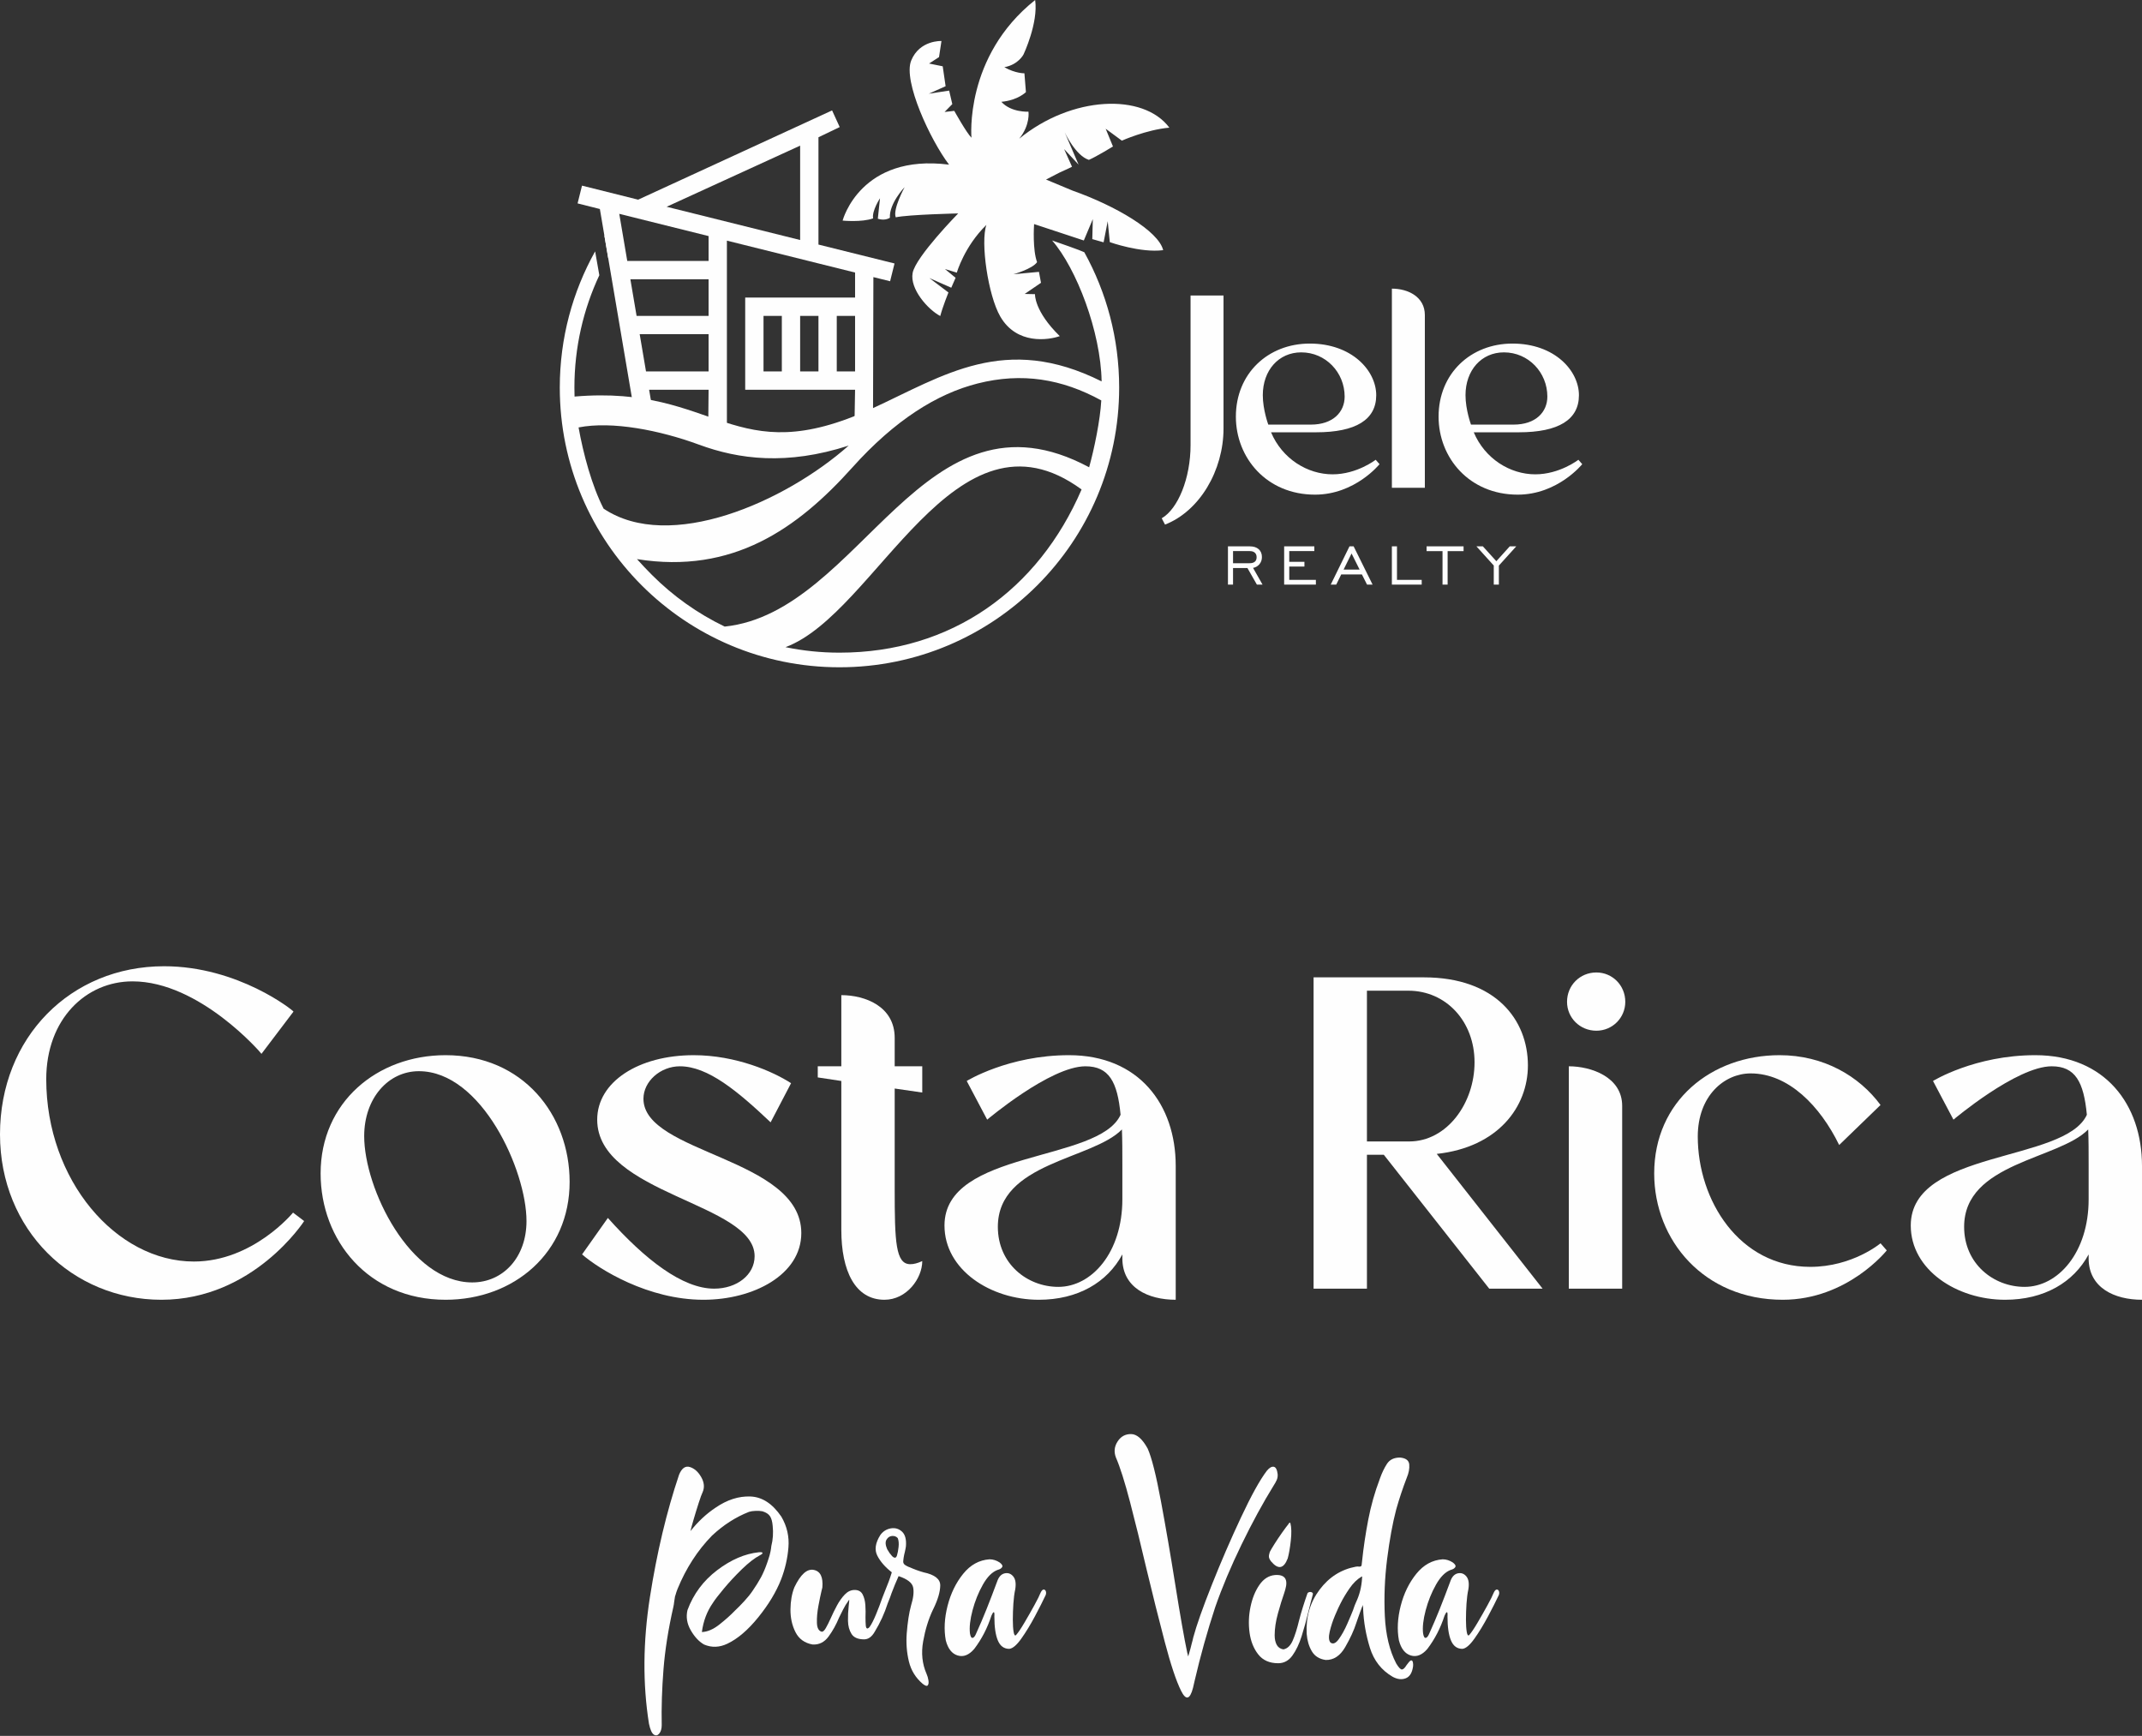 <?xml version="1.0" encoding="UTF-8"?> <svg xmlns="http://www.w3.org/2000/svg" xmlns:xlink="http://www.w3.org/1999/xlink" xmlns:xodm="http://www.corel.com/coreldraw/odm/2003" xml:space="preserve" width="140.507mm" height="113.858mm" version="1.1" style="shape-rendering:geometricPrecision; text-rendering:geometricPrecision; image-rendering:optimizeQuality; fill-rule:evenodd; clip-rule:evenodd" viewBox="0 0 14923.3 12092.91"><rect x="0" y="0" width="14923.3" height="12092.91" fill="#333333" stroke="none"/> <defs> <style type="text/css"> .fil0 {fill:#FEFEFE;fill-rule:nonzero} </style> </defs> <g id="Слой_x0020_1">  <g id="_2637301118192"> <g> <g> <path class="fil0" d="M8116.66 3654.55c241.11,-93.77 407.59,-376.98 407.59,-669.76l0 -926.18 -229.63 0 0 1040.99c0,233.46 -88.03,445.87 -200.93,510.94l22.96 44.01z"></path> <path id="_1" class="fil0" d="M9161.47 3445.97c279.39,0 449.7,-212.41 449.7,-212.41l-26.79 -30.61c0,0 -130.13,101.42 -300.44,101.42 -174.13,0 -350.19,-107.17 -428.64,-292.78l313.83 0c277.47,0 419.07,-88.03 419.07,-258.34 0,-170.31 -168.4,-359.76 -463.09,-359.76 -290.87,0 -514.76,208.58 -514.76,509.01 0,287.03 214.32,543.46 551.12,543.46zm-95.67 -991.24c170.31,0 302.35,139.7 302.35,308.1 0,107.16 -80.37,195.18 -235.37,195.18l-296.61 0c0,0 -38.27,-103.33 -38.27,-204.75 0,-174.14 110.99,-298.53 267.91,-298.53z"></path> <path id="_2" class="fil0" d="M9926.91 3398.13l0 -1203.65c0,-126.29 -116.73,-183.7 -229.63,-183.7l0 1387.35 229.63 0z"></path> <path id="_3" class="fil0" d="M10573.71 3445.97c279.39,0 449.7,-212.41 449.7,-212.41l-26.79 -30.61c0,0 -130.13,101.42 -300.44,101.42 -174.13,0 -350.19,-107.17 -428.64,-292.78l313.83 0c277.47,0 419.07,-88.03 419.07,-258.34 0,-170.31 -168.4,-359.76 -463.09,-359.76 -290.87,0 -514.76,208.58 -514.76,509.01 0,287.03 214.32,543.46 551.12,543.46zm-95.67 -991.24c170.31,0 302.35,139.7 302.35,308.1 0,107.16 -80.37,195.18 -235.37,195.18l-296.61 0c0,0 -38.27,-103.33 -38.27,-204.75 0,-174.14 110.99,-298.53 267.91,-298.53z"></path> <path class="fil0" d="M8590.65 3923.65l115.14 0c8.16,0 15.32,-0.9 21.45,-2.7 6.06,-1.77 11.16,-4.44 15.24,-7.98 4.12,-3.48 7.19,-7.81 9.24,-12.96 2.07,-5.2 3.1,-11.29 3.1,-18.24 0,-6.73 -1.04,-12.76 -3.11,-17.98 -2.05,-5.17 -5.13,-9.62 -9.24,-13.3 -4.1,-3.75 -9.06,-6.55 -14.87,-8.42 -5.84,-1.88 -12.59,-2.81 -20.19,-2.81l-116.77 0 0 84.38zm-35.53 147.73l0 -265.19 152.78 0c13.02,0 24.65,1.65 34.88,4.95 10.27,3.3 19.15,8.27 26.64,14.89 7.47,6.63 13.09,14.54 16.81,23.72 3.73,9.12 5.6,19.51 5.6,31.13 0,9.7 -1.46,18.7 -4.37,27.02 -2.91,8.33 -7.29,15.96 -13.1,22.9 -5.85,6.95 -12.64,12.58 -20.33,16.9 -7.18,4.03 -15.16,6.92 -23.94,8.67l66.13 116.39 -39.35 0 -66 -115.53 -100.23 0 0 115.53 -35.53 0 0 -1.37zm391.57 0l0 -265.19 210.28 0 0 33.07 -174.75 0 0 74.6 105.72 0 0 33.08 -105.72 0 0 92.7 185.51 0 0 33.1 -221.03 0 0 -1.37zm413.98 -103.17l111.75 0 -56.11 -112.39 -55.64 112.39zm-88.52 102.57l129.68 -264.58 28.95 0c43.83,88.93 87.96,177.78 132.12,266.56l-38.69 0 -35.81 -70.97 -144.09 0 -34.92 70.97 -38.2 0 0.97 -1.98zm425.03 0.61l0 -265.19 35.53 0 0 233.46 172.31 0 0 33.1 -207.83 0 0 -1.37zm352.89 0l0 -232.11 -111.11 0 0 -33.07 257.75 0 0 33.07 -111.1 0 0 233.48 -35.55 0 0 -1.37zm356.97 0l0 -131.65 -120.66 -133.54 44.87 0 93.87 103.49 93.31 -103.49 45.28 0 -121.13 134.03 0 132.53 -35.54 0 0 -1.37z"></path> </g> <g> <path class="fil0" d="M7554.31 1757.18c154.76,279.4 242.89,600.85 242.89,942.86 0,538.09 -218.1,1025.26 -570.73,1377.88 -352.63,352.63 -839.78,570.73 -1377.88,570.73 -538.08,0 -1025.25,-218.1 -1377.88,-570.73 -352.62,-352.62 -570.73,-839.78 -570.73,-1377.88 0,-344.45 89.41,-668.03 246.26,-948.82l29.23 166.13c-111.36,237.65 -173.6,502.9 -173.6,782.69 0,20.97 0.36,41.86 1.06,62.64 997.69,-85.24 1097.7,531.63 2072.42,83.75 498.74,-229.16 925.28,-526.8 1599.61,-189.42 -6.05,-346.09 -174.94,-786.35 -344.75,-981.64 33.11,10.84 203.79,71.01 224.09,81.8zm-3343.21 -113.76c9.84,-15.21 19.87,-30.27 30.12,-45.18l12.86 169.59c-5.71,9.75 -11.33,19.56 -16.87,29.43l-26.12 -153.84zm2400.98 -496.41c-128.44,-168.33 -322.35,-581.64 -263.74,-725.24 58.64,-143.62 210.85,-136.13 210.85,-136.13l-17.03 112.08 -69.26 44.9 94.97 19.23 20.19 138.82 -117.29 52.19 141.9 -21.68 21.96 94.01 -53.8 54.84 67.54 -7.66c0,0 83.16,149.96 119.79,187.24 0,0 -51.67,-565.77 443.74,-959.6 22.86,159.68 -80.94,379.14 -80.94,379.14 0,0 -36.24,71.92 -133.78,88.9 77.29,44.19 139.94,42.56 139.94,42.56l10.46 130.93c0,0 -55.47,57.09 -171.18,67.74 68.36,75.71 188.9,68.76 188.9,68.76 0,0 14.02,91.42 -64.49,188.34 364.6,-298.82 864.88,-320.3 1046.05,-77.06 -160.79,14.33 -330.88,90.59 -330.88,90.59l-112.68 -82.96 50.7 123.53c0,0 -116.49,71.45 -167.87,93.32 -92.68,-29.2 -167.83,-190.76 -167.83,-190.76l96.22 223.88 -100.78 -108.36 54.99 123c0,0 -38.13,19.71 -87.47,40.95l-93.5 48.34 185.83 77.49c298.33,105.3 598.2,281.12 630.2,414.44 -158.08,20.47 -371.79,-55.91 -371.79,-55.91l-14.55 -145.59 -28.66 146.86 -78.8 -22.34 3.61 -139.25 -62.64 148.82 -310.82 -102.56 -35.63 -11.76c-1.21,17.94 -10.87,179.1 20.81,265.23 -32.87,47.61 -164.74,84.24 -164.74,84.24l177.83 -16.57 14.23 76.23 -113.53 77.61 71.73 1.53c0,0 -7.22,116.68 172.62,292.39 -78.86,27.56 -300.13,61.86 -414.92,-137.36 -84.9,-147.44 -138.54,-517.69 -96.38,-637.39 -153.63,149.37 -206.05,332.43 -206.05,332.43l-82.7 -25.19 74.28 61.1 -30.2 69.16 -152.34 -67.26 132.68 100.31c0,0 -40.36,99.88 -57.06,164.05 -84,-43.49 -213.63,-187.72 -192.35,-300.37 21.32,-112.65 317.28,-414.3 317.28,-414.3 0,0 -344.97,7.72 -434.95,27.01 -22.45,-55.85 61.94,-210.39 61.94,-210.39 0,0 -108.28,113.03 -102.88,213.54 -38.17,24.51 -84.01,6.52 -84.01,6.52l15.26 -142.34c0,0 -57.26,86.87 -48.2,140.11 -77.89,28.58 -212.31,15.52 -212.31,15.52 1.35,-6.05 126.29,-468.08 741.51,-389.83zm-2581.2 1830.66c32.71,182.62 92.25,406.05 174.43,565.82 459.73,307.54 1262.27,-45.16 1707.24,-439.15 -431.17,139.54 -765.95,95.12 -1041.11,-6.11 -275.17,-101.24 -606.37,-166.23 -840.56,-120.56zm407.1 917.53c27.23,31.14 75.53,81.43 104.78,110.67 146.46,146.47 317.42,268.45 506.21,359.26 956.69,-100.1 1381.22,-1730.31 2539.06,-1109.77 35.24,-126.9 77.34,-329.5 84.6,-465.83 -274.58,-150.39 -552.9,-195.95 -861.26,-118.06 -284.17,71.79 -578.43,256.76 -872.61,584.77 -382.38,426.32 -833.1,745.59 -1500.76,638.96zm1034.65 613.25c121.4,25.11 247.13,38.32 375.95,38.32 780.07,0 1385.07,-436.46 1686.79,-1136.85 -884.41,-647.75 -1427.83,863.6 -2062.75,1098.52z"></path> <path class="fil0" d="M6082.05 3026.81l-1022.35 36.29 -645.03 -220.34c-8.51,-50.15 -227.62,-1341.03 -235.36,-1386.68l-155.3 -39.1 30.82 -123.8c100.39,24.99 292.41,73.23 391.09,97.79 51.7,-23.65 1351.17,-621.8 1351.17,-621.8l53.11 115.99 -148.03 71.03 0 747.54 529.98 131.73 -30.82 123.79 -116.44 -28.76 -2.84 1096.32zm-1646.95 -826.17l0 0 501.62 0 0 -255.15 -544.94 0 43.32 255.15zm65.67 386.98l0 0 435.95 0 0 -259.41 -479.99 0 44.03 259.41zm434.07 325.66l0 0 1.88 -198.09 -414.3 0 21.66 127.57 390.76 70.52zm-564.71 -1095.37l0 0 566.59 0 0 -173.27 -622.3 -154.93 55.71 328.2zm1204.46 -803.31l0 0 -930.14 425.81 930.14 231.57 0 -657.38zm0 1186.04l0 0 0 386.98 127.58 0 0 -386.98 -127.58 0zm-255.15 0l0 0 0 386.98 127.57 0 0 -386.98 -127.57 0zm510.3 386.98l0 0 127.58 0 0 -386.98 -127.58 0 0 386.98zm127.58 127.57l0 0 -765.45 0 0 -642.13 765.45 0 0 -174.32c-86.74,-21.6 -800.01,-199.18 -893.03,-222.33l0 1354.12 887.76 -12.66 5.27 -302.68z"></path> </g> </g> <path class="fil0" d="M1124.59 9054.83c641.3,0 994.48,-548.35 994.48,-548.35l-77.45 -58.86c0,0 -278.83,340.79 -690.87,340.79 -542.16,0 -1028.55,-566.94 -1028.55,-1270.2 0,-418.24 275.72,-681.57 601.01,-681.57 467.81,0 898.45,501.89 898.45,504.99l223.05 -294.32c0,-6.19 -384.15,-316 -901.54,-316 -650.58,0 -1143.18,495.68 -1143.18,1171.07 0,666.08 504.98,1152.47 1124.59,1152.47z"></path> <path id="_1_18" class="fil0" d="M3104.25 9054.83c477.1,0 864.35,-328.39 864.35,-820.99 0,-467.8 -325.29,-882.94 -864.35,-882.94 -477.11,0 -870.55,328.39 -870.55,824.08 0,464.71 331.49,879.85 870.55,879.85zm-566.95 -1140.08c0,-263.33 167.3,-452.31 381.06,-452.31 436.83,0 749.73,690.86 749.73,1044.04 0,254.04 -164.19,427.53 -377.96,427.53 -433.73,0 -752.83,-653.68 -752.83,-1019.26z"></path> <path id="_2_19" class="fil0" d="M4055.34 8738.83c117.73,102.24 458.51,316 845.78,316 346.98,0 681.57,-173.48 681.57,-464.7 0,-526.68 -1099.81,-551.46 -1099.81,-935.62 0,-120.83 117.72,-226.15 254.03,-226.15 195.18,0 402.75,173.49 632.01,390.36l142.51 -272.63c-123.93,-80.55 -384.16,-195.17 -678.47,-195.17 -384.16,0 -672.28,185.88 -672.28,449.22 0,520.47 1096.71,579.34 1096.71,951.1 0,130.12 -123.93,226.15 -281.93,226.15 -219.96,0 -480.2,-201.38 -740.44,-492.59l-179.69 254.04z"></path> <path id="_3_20" class="fil0" d="M6233.27 7428.35l0 -198.27c0,-219.96 -207.57,-297.41 -371.77,-297.41l0 495.68 -164.19 0 0 77.45 164.19 24.79 0 1037.85c0,285.02 96.05,486.39 300.51,486.39 154.91,0 263.34,-148.71 263.34,-269.53 -34.08,15.5 -58.86,21.69 -83.65,21.69 -102.23,0 -108.43,-158 -108.43,-520.47l0 -703.26 192.08 27.89 0 -182.79 -192.08 0z"></path> <path id="_4" class="fil0" d="M7237.04 9054.83c272.62,0 477.1,-120.83 582.43,-316l0 27.88c0,204.48 179.69,288.12 371.77,288.12l0 -932.51c0,-427.54 -257.14,-771.42 -743.53,-771.42 -421.34,0 -712.56,179.69 -712.56,179.69l142.51 269.53c0,0 439.92,-371.77 684.66,-371.77 164.2,0 223.06,108.43 244.75,337.69 -151.81,334.59 -1226.84,241.65 -1226.84,771.42 0,309.81 322.2,517.37 656.79,517.37zm-285.03 -508.08c0,-449.22 659.89,-467.8 864.36,-678.47 3.09,74.36 3.09,158 3.09,250.94l0 235.45c0,371.77 -213.76,610.32 -446.12,610.32 -216.86,0 -421.34,-161.1 -421.34,-418.24z"></path> <path id="_5" class="fil0" d="M9151.65 8977.38l371.77 0 0 -932.52 117.72 0 734.23 932.52 371.77 0 -737.33 -938.71c427.53,-46.47 635.1,-328.39 635.1,-616.51 0,-316.01 -223.05,-613.42 -724.94,-613.42l-768.32 0 0 2168.64zm659.89 -2075.69c263.33,0 461.6,213.76 461.6,498.79 0,285.02 -192.07,551.46 -455.41,551.46l-294.31 0 0 -1050.24 288.12 0z"></path> <path id="_6" class="fil0" d="M11301.69 8977.38l0 -1273.3c0,-201.36 -216.86,-275.72 -371.76,-275.72l0 1549.03 371.76 0zm-384.15 -1998.24c0,111.53 89.84,201.38 204.47,201.38 111.53,0 201.38,-89.84 201.38,-201.38 0,-114.63 -89.84,-204.48 -201.38,-204.48 -114.62,0 -204.47,89.84 -204.47,204.48z"></path> <path id="_7" class="fil0" d="M12420.08 9054.83c452.32,0 724.95,-343.88 724.95,-343.88l-43.38 -49.57c0,0 -195.17,164.19 -489.49,164.19 -495.68,0 -783.81,-464.7 -783.81,-907.73 0,-285.02 185.89,-439.92 368.68,-439.92 263.33,0 483.29,226.15 616.51,498.79l288.12 -278.82c-148.71,-201.38 -396.55,-346.98 -703.26,-346.98 -474,0 -873.64,319.1 -873.64,824.08 0,464.71 346.98,879.85 895.33,879.85z"></path> <path id="_8" class="fil0" d="M13969.11 9054.83c272.62,0 477.1,-120.83 582.43,-316l0 27.88c0,204.48 179.69,288.12 371.77,288.12l0 -932.51c0,-427.54 -257.14,-771.42 -743.53,-771.42 -421.34,0 -712.56,179.69 -712.56,179.69l142.51 269.53c0,0 439.92,-371.77 684.66,-371.77 164.2,0 223.06,108.43 244.75,337.69 -151.81,334.59 -1226.84,241.65 -1226.84,771.42 0,309.81 322.2,517.37 656.79,517.37zm-285.03 -508.08c0,-449.22 659.89,-467.8 864.36,-678.47 3.09,74.36 3.09,158 3.09,250.94l0 235.45c0,371.77 -213.76,610.32 -446.12,610.32 -216.86,0 -421.34,-161.1 -421.34,-418.24z"></path> <path class="fil0" d="M5443.85 10566.12c39.06,66.8 55.45,138.31 49.14,214.56 -6.3,76.25 -23.31,150.29 -51.03,222.12 -34.03,86.97 -86.97,174.86 -158.8,263.71 -71.83,88.85 -143.67,150.29 -215.5,184.32 -55.45,26.46 -109.64,28.35 -162.58,5.67 -35.28,-20.17 -66.17,-53.25 -92.63,-99.25 -26.47,-46 -34.03,-92.94 -22.69,-140.82 41.59,-112.17 110.59,-204.8 206.99,-277.89 96.41,-73.09 193.13,-114.69 290.18,-124.77 16.38,-1.26 24.89,0.31 25.52,4.73 0.63,4.41 -5.36,9.76 -17.96,16.07 -37.81,20.16 -79.71,52.61 -125.71,97.35 -46,44.74 -87.9,89.79 -125.71,135.16 -37.81,45.36 -63.01,78.13 -75.62,98.3 -41.58,59.23 -67.42,127.28 -77.5,204.16 39.06,-1.25 80.03,-18.91 122.87,-52.92 42.85,-34.03 78.77,-66.17 107.75,-96.41 18.91,-17.65 40.33,-39.39 64.28,-65.22 23.94,-25.83 43.47,-50.1 58.6,-72.78 22.69,-32.77 41.91,-63.65 57.66,-92.64 15.75,-28.98 30.56,-63.64 44.42,-103.97 2.53,-7.56 5.04,-15.12 7.56,-22.69 6.31,-17.64 11.34,-35.91 15.12,-54.82 2.53,-12.61 4.42,-25.2 5.67,-37.81 11.34,-44.11 14.5,-90.74 9.45,-139.89 -2.52,-30.25 -8.82,-52.92 -18.91,-68.05 -10.08,-15.12 -27.72,-26.47 -52.92,-34.03 -12.61,-2.52 -28.04,-3.46 -46.32,-2.84 -18.27,0.63 -33.71,2.84 -46.32,6.62 -93.25,36.55 -179.58,92 -258.97,166.36 -100.83,103.33 -180.86,227.47 -240.09,372.41 -5.03,12.6 -9.45,25.83 -13.22,39.69 -1.26,3.78 -2.53,7.56 -3.78,11.34 -1.26,11.34 -3.15,23.31 -5.67,35.92 -1.26,12.61 -3.15,24.58 -5.67,35.92 -35.29,155 -58.29,300.57 -69,436.67 -10.71,136.11 -14.81,265.28 -12.29,387.53 0,25.2 -5.67,44.74 -17.01,58.61 -11.33,13.86 -23.94,16.38 -37.8,7.56 -13.87,-8.83 -25.2,-34.03 -34.03,-75.62 -44.11,-277.25 -41.9,-571.21 6.62,-881.87 48.52,-310.66 116.26,-595.15 203.21,-853.51 18.91,-45.37 44.11,-63.01 75.62,-52.94 31.5,10.09 57.65,33.4 78.45,69.95 20.8,36.55 24.26,71.2 10.4,103.97 -6.3,12.61 -15.75,38.44 -28.36,77.5 -12.6,39.07 -24.58,78.14 -35.91,117.21 -11.34,39.06 -18.28,64.89 -20.8,77.5 51.67,-65.53 109.64,-119.72 173.91,-162.58 80.66,-55.45 161.95,-81.6 243.86,-78.45 81.92,3.14 153.75,50.09 215.51,140.84z"></path> <path id="_1_21" class="fil0" d="M6434.41 10953.65c78.14,16.38 116.88,46.95 116.26,91.68 -0.63,44.74 -16.7,99.24 -48.21,163.52 -1.25,2.52 -2.52,5.03 -3.78,7.56 -30.24,64.27 -52.61,137.04 -67.1,218.34 -14.5,81.28 -6.62,156.59 23.63,225.9 6.3,13.86 10.71,28.98 13.23,45.37 2.52,16.38 0.95,28.04 -4.73,34.96 -5.67,6.94 -17.33,3.47 -34.98,-10.4 -49.15,-41.58 -81.28,-93.57 -96.41,-155.95 -15.12,-62.39 -20.17,-127.6 -15.12,-195.66 6.3,-79.39 16.38,-144.3 30.25,-194.71 16.38,-52.94 21.1,-95.15 14.18,-126.66 -6.94,-31.51 -40.65,-57.34 -101.14,-77.51 -17.64,39.07 -34.02,78.77 -49.14,119.09 -3.78,11.34 -7.56,22.06 -11.34,32.14 -5.04,12.61 -10.08,25.2 -15.12,37.81 -22.69,70.58 -52.94,136.74 -90.74,198.49 -20.17,35.29 -44.75,52.94 -73.73,52.94 -42.85,0 -72.15,-12.61 -87.9,-37.81 -15.75,-25.2 -23.94,-55.45 -24.58,-90.74 -0.63,-35.28 0.95,-69.31 4.73,-102.08 1.26,-12.61 2.52,-24.58 3.78,-35.92 0,-2.52 0,-4.41 0,-5.67 0,-2.52 0,-3.78 0,-3.78 0,0 -0.63,0.63 -1.89,1.89 -1.26,1.26 -2.52,3.15 -3.78,5.67 -13.86,18.91 -26.47,39.7 -37.81,62.39 -8.82,16.38 -17.64,34.02 -26.46,52.92 -20.17,49.15 -44.75,93.57 -73.73,133.27 -28.98,39.7 -66.16,58.29 -111.53,55.77 -55.45,-10.09 -95.14,-38.76 -119.09,-86.02 -23.94,-47.25 -35.6,-100.19 -34.98,-158.78 0.64,-58.61 9.77,-109.96 27.41,-154.07 42.85,-89.48 87.59,-129.81 134.22,-120.98 46.63,8.82 66.8,49.78 60.5,122.87 -1.26,3.78 -3.15,11.34 -5.67,22.69 -6.31,26.46 -13.55,61.43 -21.74,104.91 -8.19,43.47 -11.66,83.17 -10.4,119.09 1.26,35.92 12.6,56.4 34.03,61.43 8.82,0 18.27,-8.82 28.35,-26.46 10.09,-17.65 21.43,-40.33 34.03,-68.06 12.61,-28.98 27.09,-58.6 43.48,-88.85 16.38,-30.25 34.66,-55.77 54.82,-76.57 20.17,-20.79 42.86,-31.18 68.06,-31.18 26.47,0 45.05,10.4 55.76,31.18 10.72,20.8 17.01,45.69 18.91,74.68 1.89,28.98 2.21,56.71 0.95,83.17 0,23.95 0.64,43.16 1.89,57.66 1.26,14.49 5.04,21.74 11.34,21.74 6.3,-1.26 11.97,-5.67 17.01,-13.23 12.61,-17.65 27.09,-46.32 43.48,-86.02 16.38,-39.69 30.88,-77.82 43.47,-114.37 8.83,-22.69 15.75,-40.33 20.8,-52.92 17.64,-41.59 32.77,-83.18 45.37,-124.77 -46.64,-36.55 -80.35,-75.3 -101.13,-116.26 -20.8,-40.97 -13.55,-89.16 21.73,-144.62 18.91,-25.2 43.16,-40.33 72.79,-45.37 29.61,-5.04 55.45,2.52 77.5,22.69 22.06,20.16 31.19,54.19 27.41,102.08 -1.26,10.08 -3.78,23.31 -7.56,39.7 -3.78,13.86 -6.62,27.41 -8.51,40.64 -1.89,13.23 -2.84,23.01 -2.84,29.3 1.26,8.83 5.67,15.75 13.23,20.8 7.56,5.04 15.75,9.45 24.58,13.23 1.25,0 3.14,0.63 5.67,1.89 34.03,15.12 66.8,27.09 98.3,35.92zm-185.26 -117.2c5.04,-16.39 8.83,-36.55 11.34,-60.5 2.53,-23.94 0.64,-44.11 -5.67,-60.49 -10.08,-11.34 -23.31,-16.39 -39.69,-15.12 -16.39,1.25 -29.3,9.76 -38.76,25.51 -9.45,15.76 -7.88,38.13 4.73,67.11 3.78,6.3 8.19,13.23 13.23,20.8 1.26,1.25 1.89,2.52 1.89,3.78 5.04,6.3 10.71,13.23 17.01,20.8 6.3,7.55 12.92,11.97 19.85,13.22 6.92,1.26 12.29,-3.78 16.06,-15.11z"></path> <path id="_2_22" class="fil0" d="M7247.27 11101.09c7.56,-17.64 15.12,-26.78 22.69,-27.4 7.56,-0.64 12.92,3.14 16.07,11.34 3.15,8.19 2.84,17.32 -0.95,27.4 -18.91,40.33 -43.79,89.48 -74.67,147.45 -30.88,57.97 -62.39,109.64 -94.53,155.01 -32.13,45.37 -60.17,69.31 -84.12,71.83 -36.55,0 -63.01,-19.21 -79.39,-57.65 -16.39,-38.44 -24.58,-94.21 -24.58,-167.3 1.26,-21.42 -0.32,-31.5 -4.73,-30.25 -4.41,1.26 -9.77,9.45 -16.07,24.58 -27.72,85.7 -67.42,162.58 -119.09,230.63 -36.55,42.86 -74.98,58.29 -115.31,46.32 -40.33,-11.97 -68.06,-46.95 -83.17,-104.91 -13.87,-74.36 -9.77,-154.7 12.29,-241.02 22.05,-86.33 58.28,-160.69 108.7,-223.06 50.41,-62.39 111.53,-96.1 183.36,-101.14 25.2,0 49.15,7.56 71.84,22.69 16.38,12.61 21.73,23.31 16.06,32.14 -5.66,8.83 -16.06,15.12 -31.18,18.91 -37.81,13.86 -72.15,48.2 -103.02,103.02 -30.89,54.83 -54.83,114.37 -71.84,178.65 -17.01,64.27 -22.99,117.83 -17.96,160.68 3.78,22.69 10.09,33.08 18.91,31.19 8.83,-1.89 17.01,-12.29 24.58,-31.19 25.2,-55.45 49.15,-111.53 71.83,-168.24 22.69,-56.72 48.53,-124.14 77.51,-202.28 11.34,-27.72 28.36,-43.79 51.03,-48.2 22.69,-4.42 41.91,2.84 57.66,21.73 15.75,18.91 20.48,48.53 14.18,88.86 -6.31,28.98 -10.72,62.7 -13.23,101.13 -2.52,38.44 -3.78,75.61 -3.78,111.53 0,35.92 1.89,64.59 5.67,86.01 3.78,21.42 9.45,28.36 17.01,20.8 13.86,-15.12 33.07,-43.47 57.65,-85.06 24.58,-41.59 47.89,-82.55 69.95,-122.87 22.05,-40.33 35.6,-67.42 40.64,-81.29z"></path> <path id="_3_23" class="fil0" d="M8901.36 10269.32c1.26,15.12 -0.95,28.98 -6.62,41.59 -5.67,12.6 -12.29,24.58 -19.85,35.91 -75.61,122.25 -150.6,259.93 -224.95,413.05 -74.36,153.12 -135.47,298.37 -183.36,435.74 -55.45,168.87 -103.34,340.27 -143.67,514.19 -3.78,16.38 -7.56,32.77 -11.34,49.14 -21.42,81.92 -49.15,88.54 -83.17,19.85 -34.03,-68.69 -71.84,-182.11 -113.43,-340.27 -41.58,-158.17 -84.44,-329.24 -128.55,-513.24 -39.06,-167.61 -76.88,-321.37 -113.42,-461.25 -36.55,-139.89 -69.31,-243.23 -98.3,-310.03 -15.12,-39.06 -11.34,-76.25 11.34,-111.53 22.69,-35.29 54.19,-52.62 94.52,-51.99 40.33,0.64 78.77,34.35 115.31,101.13 27.73,61.76 58.61,184.32 92.64,367.69 34.02,183.36 66.79,373.98 98.3,571.84 35.28,221.81 63.64,383.12 85.06,483.94 1.26,5.04 2.53,9.45 3.78,13.23 0,6.3 0.64,9.45 1.89,9.45 1.26,0 3.15,-5.04 5.67,-15.12 7.56,-25.2 14.5,-51.03 20.8,-77.5 3.78,-12.61 6.94,-25.2 9.45,-37.81 22.69,-84.44 65.85,-206.69 129.49,-366.73 63.64,-160.05 131.38,-316.65 203.21,-469.76 71.84,-153.12 131.7,-261.19 179.59,-324.21 17.64,-21.42 33.71,-30.88 48.2,-28.36 14.5,2.53 23.63,19.54 27.41,51.04z"></path> <path id="_4_24" class="fil0" d="M8971.31 10857.23c-27.72,71.84 -66.16,78.77 -115.31,20.8 -8.83,-11.34 -13.86,-21.42 -15.12,-30.25 -1.26,-8.82 0.63,-20.79 5.67,-35.91 6.3,-12.61 17.64,-31.82 34.03,-57.66 16.38,-25.83 33.71,-51.67 51.98,-77.5 18.28,-25.84 33.08,-45.68 44.43,-59.55 0,0 0,-0.63 0,-1.89 1.26,-1.25 2.84,-2.84 4.73,-4.73 1.89,-1.89 3.46,-2.84 4.73,-2.84 1.26,0 2.52,1.26 3.78,3.78 7.56,28.98 8.51,69.31 2.84,120.98 -5.67,51.67 -12.92,93.26 -21.74,124.77zm138 241.97c1.26,-2.52 4.1,-4.72 8.51,-6.61 4.41,-1.89 9.13,-2.53 14.18,-1.89 5.03,0.63 9.13,2.52 12.29,5.66 3.14,3.15 3.46,8.51 0.95,16.07 -10.09,36.55 -20.17,75.62 -30.25,117.2 -13.86,57.98 -29.3,114.06 -46.32,168.25 -17.01,54.19 -38.44,99.24 -64.27,135.16 -25.84,35.92 -58.91,53.88 -99.24,53.88 -60.5,0 -106.82,-20.49 -138.94,-61.44 -32.14,-40.95 -52.31,-91.37 -60.5,-151.23 -8.19,-59.86 -5.99,-120.04 6.62,-180.53 12.61,-60.5 33.39,-111.53 62.39,-153.12 28.98,-41.59 64.89,-64.28 107.75,-68.06 69.31,-5.03 93.25,29 71.83,102.09 -2.52,7.56 -5.04,15.75 -7.56,24.57 -13.86,39.07 -28.36,86.02 -43.47,140.84 -15.12,54.83 -22.69,105.55 -22.69,152.18 0,26.47 4.73,48.52 14.18,66.17 9.45,17.64 24.89,28.35 46.31,32.13 27.73,-5.03 49.46,-25.51 65.22,-61.43 15.75,-35.92 30.56,-82.87 44.42,-140.84 15.12,-57.97 34.66,-120.98 58.61,-189.04z"></path> <path id="_5_25" class="fil0" d="M9812.53 11583.14c8.83,-11.34 15.75,-16.71 20.8,-16.07 5.04,0.63 8.51,5.35 10.4,14.18 1.89,8.82 2.21,18.27 0.95,28.35 -6.3,44.11 -23.31,71.52 -51.04,82.24 -27.72,10.71 -57.97,7.24 -90.74,-10.4 -78.14,-45.37 -131.06,-112.8 -158.8,-202.28 -27.72,-89.47 -43.47,-179.58 -47.25,-270.32 0,-1.26 0,-3.78 0,-7.56 0,-3.78 -0.64,-7.56 -1.89,-11.34 0,-2.53 0,-4.73 0,-6.62 0,-1.89 0,-2.84 0,-2.84 0,0 -2.21,5.67 -6.62,17.01 -4.42,11.34 -9.45,24.89 -15.12,40.64 -5.67,15.76 -10.72,29.93 -15.12,42.54 -4.41,12.61 -7.24,20.8 -8.51,24.58 -16.39,51.67 -42.22,108.07 -77.5,169.18 -35.29,61.12 -80.66,91.05 -136.11,89.8 -44.11,-6.31 -76.25,-26.47 -96.42,-60.5 -20.16,-34.02 -32.13,-74.35 -35.91,-120.98 -6.31,-117.2 23.63,-219.91 89.79,-308.13 66.17,-88.22 150.91,-141.78 254.26,-160.69 8.83,-1.26 15.75,-1.26 20.8,0 5.03,0 9.13,-0.63 12.29,-1.89 3.14,-1.26 5.03,-4.41 5.67,-9.45 0.63,-5.04 1.57,-13.23 2.84,-24.58 10.08,-97.03 24.57,-194.4 43.47,-292.06 18.91,-97.67 45.37,-191.25 79.4,-280.72 1.25,-2.53 1.89,-4.42 1.89,-5.67 13.86,-39.07 30.24,-73.09 49.14,-102.08 18.91,-28.98 49.15,-43.48 90.75,-43.48 40.33,3.78 61.75,19.85 64.27,48.21 2.52,28.35 -3.15,58.91 -17.01,91.68 -27.72,71.83 -52.3,145.56 -73.72,221.17 -25.2,95.78 -46.32,210.77 -63.33,344.99 -17.01,134.22 -22.37,266.86 -16.07,397.93 6.31,131.06 32.78,241.34 79.4,330.82 17.64,28.98 31.19,42.85 40.64,41.58 9.45,-1.25 19.85,-11.34 31.19,-30.25 3.78,-5.03 8.19,-10.71 13.23,-17zm-323.25 -586.03c0,-2.52 0,-4.41 0,-5.67 1.25,-3.78 1.57,-6.3 0.95,-7.56 -0.64,-1.25 -2.21,-1.25 -4.73,0 -30.25,17.65 -57.97,44.75 -83.18,81.29 -25.2,36.55 -46,71.2 -62.38,103.97 -8.83,16.38 -21.42,43.79 -37.81,82.23 -16.38,38.44 -28.98,76.57 -37.81,114.37 -8.82,37.81 -6.92,63.65 5.67,77.51 17.65,12.6 36.87,4.41 57.66,-24.58 20.8,-28.98 40.33,-64.28 58.61,-105.86 18.27,-41.59 31.82,-73.73 40.64,-96.41 1.26,-5.04 2.52,-8.83 3.78,-11.34 5.04,-15.12 10.72,-29.62 17.01,-43.48 23.94,-50.41 37.81,-105.23 41.59,-164.47z"></path> <path id="_6_26" class="fil0" d="M10404.22 11101.09c7.56,-17.64 15.12,-26.78 22.69,-27.4 7.56,-0.64 12.92,3.14 16.07,11.34 3.15,8.19 2.84,17.32 -0.95,27.4 -18.91,40.33 -43.79,89.48 -74.67,147.45 -30.88,57.97 -62.39,109.64 -94.53,155.01 -32.13,45.37 -60.17,69.31 -84.12,71.83 -36.55,0 -63.01,-19.21 -79.39,-57.65 -16.39,-38.44 -24.58,-94.21 -24.58,-167.3 1.26,-21.42 -0.32,-31.5 -4.73,-30.25 -4.41,1.26 -9.77,9.45 -16.07,24.58 -27.72,85.7 -67.42,162.58 -119.09,230.63 -36.55,42.86 -74.98,58.29 -115.31,46.32 -40.33,-11.97 -68.06,-46.95 -83.17,-104.91 -13.87,-74.36 -9.77,-154.7 12.29,-241.02 22.05,-86.33 58.28,-160.69 108.7,-223.06 50.41,-62.39 111.53,-96.1 183.36,-101.14 25.2,0 49.15,7.56 71.84,22.69 16.38,12.61 21.73,23.31 16.06,32.14 -5.66,8.83 -16.06,15.12 -31.18,18.91 -37.81,13.86 -72.15,48.2 -103.02,103.02 -30.89,54.83 -54.83,114.37 -71.84,178.65 -17.01,64.27 -22.99,117.83 -17.96,160.68 3.78,22.69 10.09,33.08 18.91,31.19 8.83,-1.89 17.01,-12.29 24.58,-31.19 25.2,-55.45 49.15,-111.53 71.83,-168.24 22.69,-56.72 48.53,-124.14 77.51,-202.28 11.34,-27.72 28.36,-43.79 51.03,-48.2 22.69,-4.42 41.91,2.84 57.66,21.73 15.75,18.91 20.48,48.53 14.18,88.86 -6.31,28.98 -10.72,62.7 -13.23,101.13 -2.52,38.44 -3.78,75.61 -3.78,111.53 0,35.92 1.89,64.59 5.67,86.01 3.78,21.42 9.45,28.36 17.01,20.8 13.86,-15.12 33.07,-43.47 57.65,-85.06 24.58,-41.59 47.89,-82.55 69.95,-122.87 22.05,-40.33 35.6,-67.42 40.64,-81.29z"></path> </g> </g> </svg> 